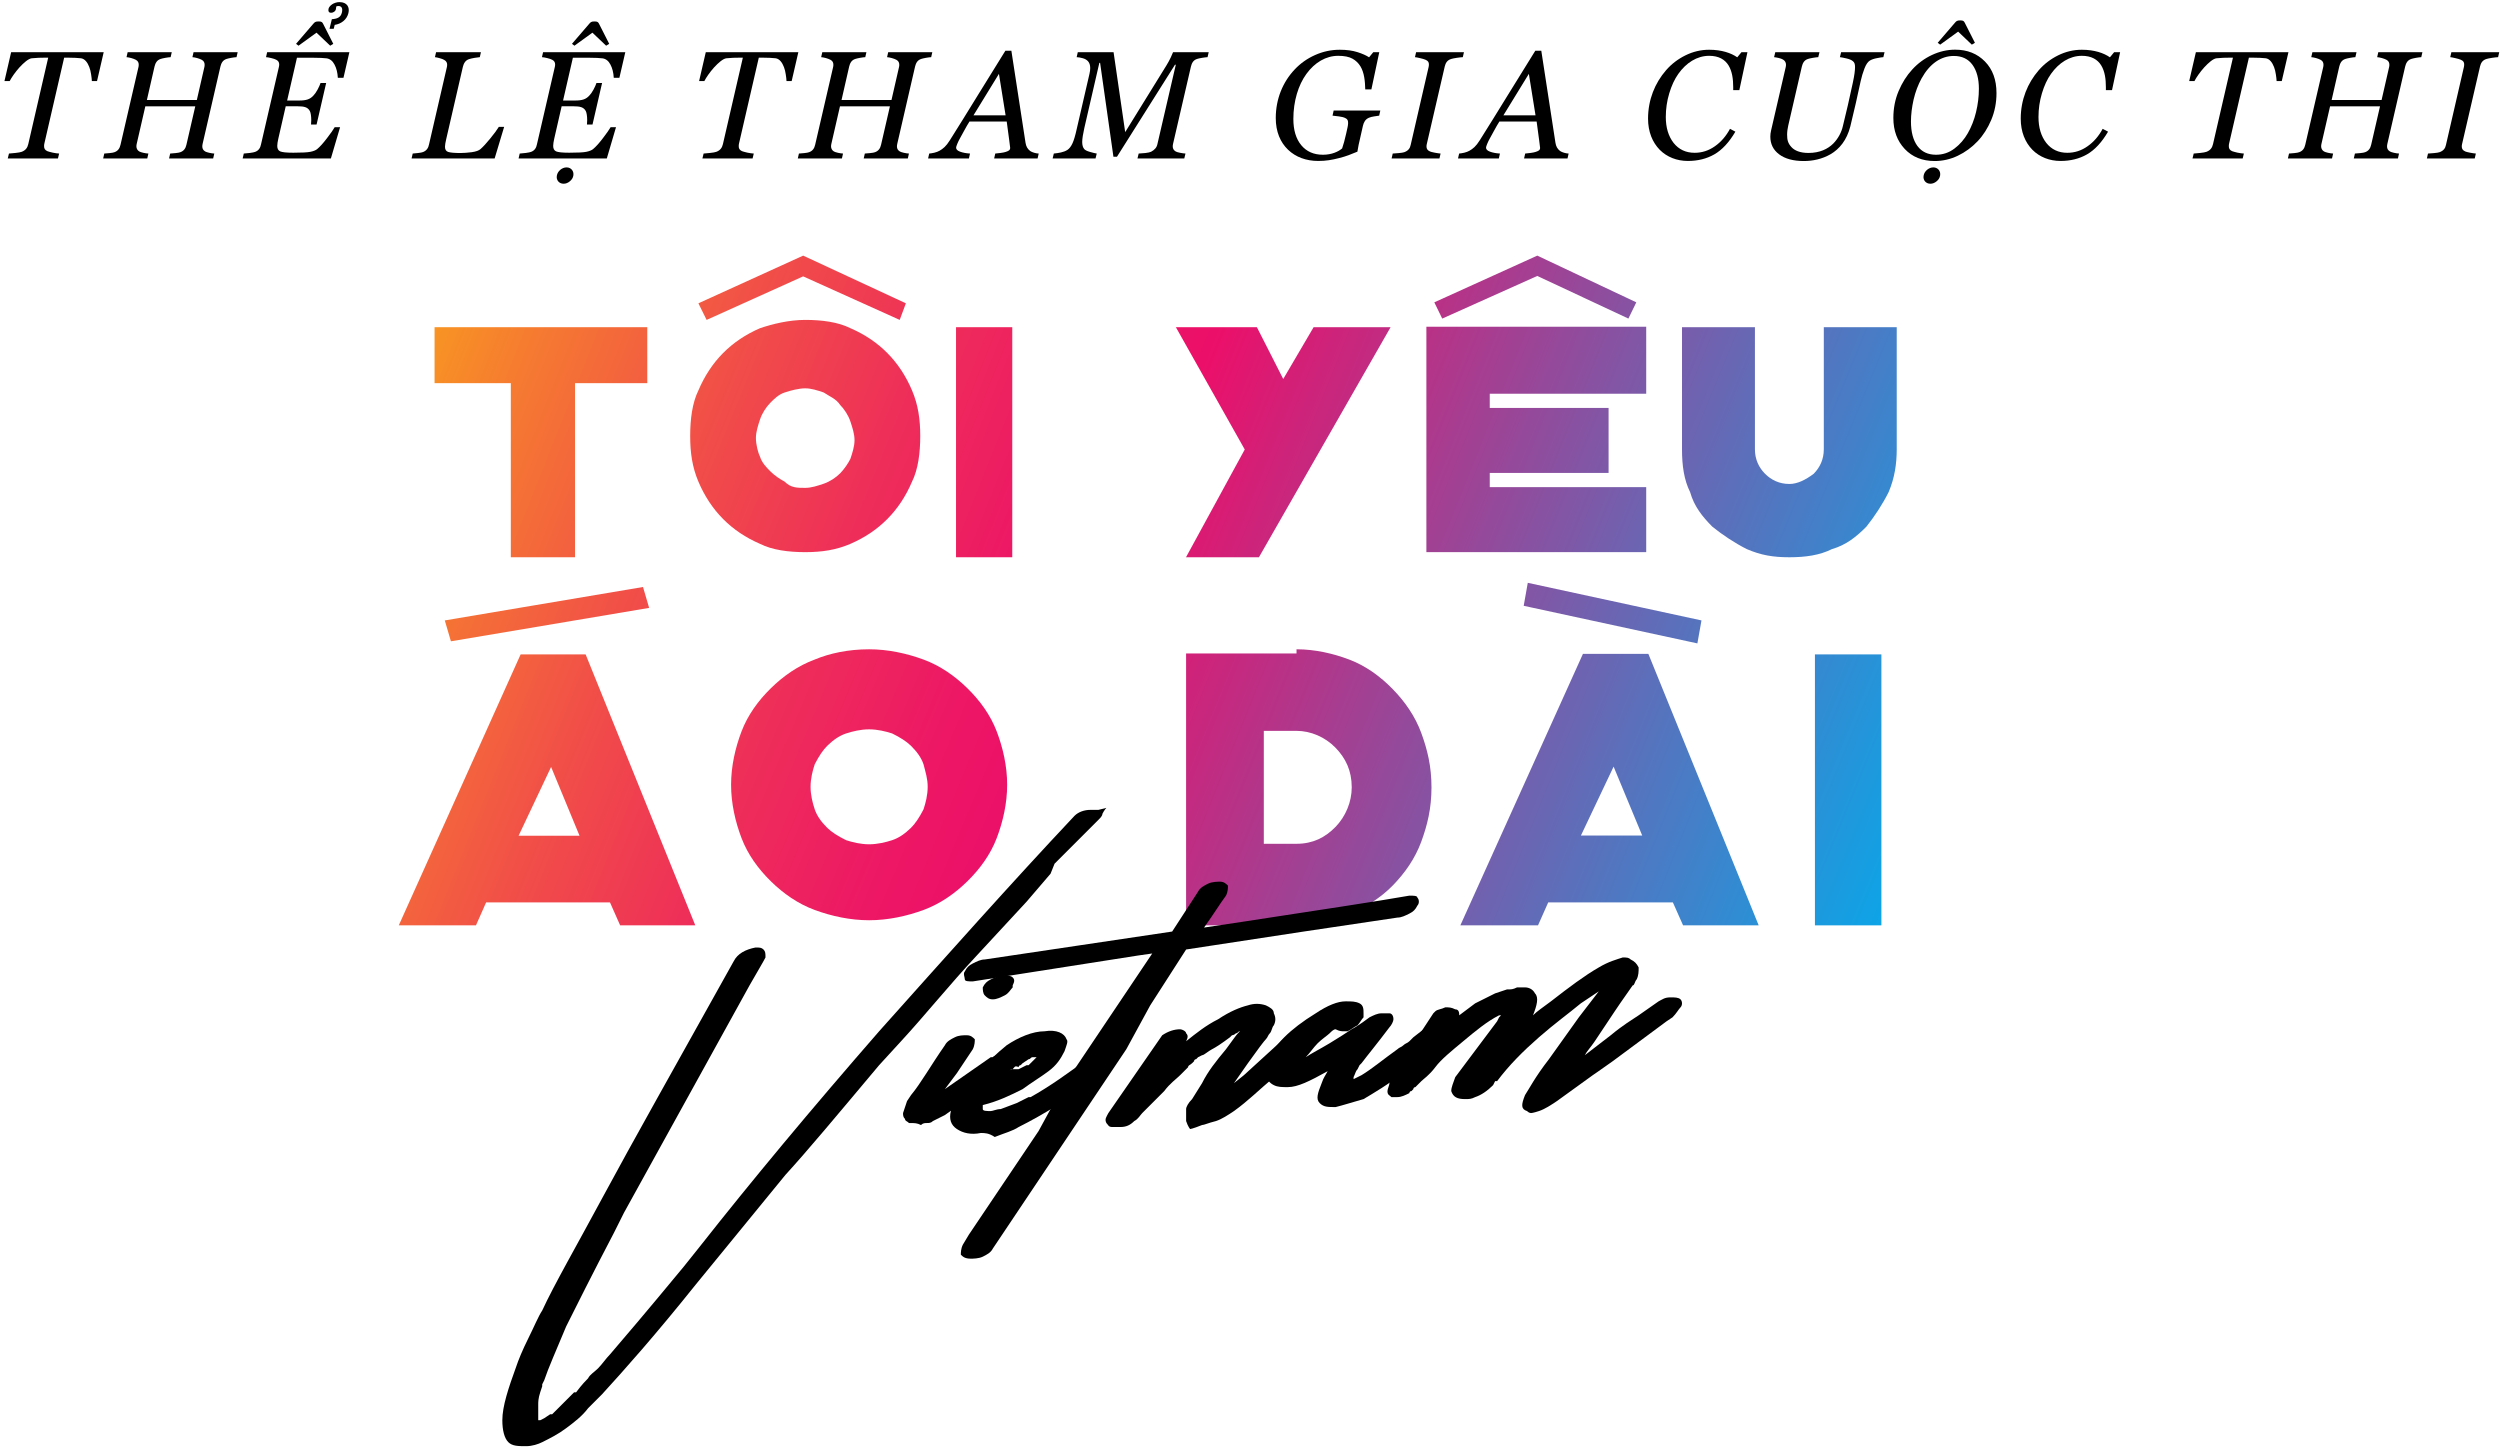 <svg width="489" height="283" viewBox="0 0 489 283" fill="none" xmlns="http://www.w3.org/2000/svg">
<path d="M2.177 10.214L0.873 15.854H1.898C2.265 15.136 2.968 14.125 3.788 13.202C4.652 12.265 5.561 11.474 6.205 11.4C7.128 11.298 8.065 11.283 8.651 11.283H9.428L5.531 28.188C5.37 28.891 5.019 29.403 4.242 29.696C3.993 29.784 3.583 29.857 3.026 29.916C2.47 29.975 2.045 30.019 1.752 30.033L1.518 31H11.332L11.566 30.033C11.244 30.019 10.819 29.96 10.307 29.857C9.794 29.74 9.442 29.638 9.252 29.564C8.769 29.33 8.622 29.052 8.622 28.583C8.622 28.407 8.637 28.217 8.681 28.056L12.548 11.283H13.471C14.247 11.283 15.273 11.327 15.858 11.4C16.605 11.518 17.133 12.235 17.47 13.129C17.631 13.554 17.748 14.023 17.821 14.55C17.909 15.077 17.953 15.517 17.968 15.854H18.979L20.282 10.214H2.177Z" fill="black"/>
<path d="M37.857 10.214L37.638 11.181C38.18 11.225 38.985 11.444 39.454 11.693C39.879 11.928 40.025 12.25 40.025 12.675C40.025 12.836 40.011 12.997 39.967 13.158L38.502 19.56H28.731L30.226 13.012C30.387 12.382 30.65 11.781 31.412 11.532C31.632 11.459 31.939 11.386 32.35 11.312C32.76 11.239 33.097 11.195 33.375 11.181L33.595 10.214H24.967L24.747 11.181C25.289 11.225 26.095 11.444 26.564 11.693C26.988 11.928 27.135 12.235 27.135 12.66C27.135 12.836 27.12 12.997 27.076 13.158L23.575 28.305C23.414 29.023 23.077 29.52 22.389 29.77C22.198 29.843 21.891 29.901 21.436 29.945C20.982 29.989 20.645 30.019 20.396 30.033L20.177 31H28.805L29.024 30.033C28.746 30.019 28.424 29.975 28.028 29.887C27.648 29.799 27.384 29.711 27.237 29.623C26.871 29.403 26.681 29.037 26.681 28.642C26.681 28.48 26.695 28.305 26.739 28.144L28.424 20.805H38.194L36.466 28.305C36.305 29.023 35.968 29.52 35.279 29.77C35.089 29.843 34.781 29.901 34.327 29.945C33.873 29.989 33.536 30.019 33.287 30.033L33.067 31H41.695L41.915 30.033C41.637 30.019 41.315 29.975 40.919 29.887C40.538 29.799 40.274 29.711 40.128 29.623C39.732 29.374 39.571 29.066 39.571 28.656C39.571 28.524 39.586 28.305 39.63 28.144L43.116 13.012C43.277 12.382 43.541 11.781 44.303 11.532C44.523 11.459 44.83 11.386 45.24 11.312C45.65 11.239 45.987 11.195 46.266 11.181L46.485 10.214H37.857Z" fill="black"/>
<path d="M63.196 4.647C63.035 4.354 62.933 4.193 62.332 4.193C61.702 4.193 61.556 4.325 61.248 4.691L57.908 8.573L58.392 8.939L61.907 6.391L64.588 8.939L65.189 8.573L63.196 4.647ZM67.942 1.059C67.649 0.663 67.151 0.414 66.419 0.414C66.155 0.414 65.892 0.443 65.643 0.531C65.379 0.619 65.159 0.707 64.998 0.824C64.603 1.088 64.339 1.41 64.266 1.703C64.163 2.128 64.266 2.494 64.749 2.494C65.262 2.494 65.628 2.157 65.701 1.82C65.731 1.718 65.745 1.586 65.745 1.454C65.76 1.381 65.76 1.322 65.774 1.264C65.862 1.22 66.023 1.176 66.185 1.176C66.844 1.176 67.064 1.645 66.873 2.465C66.741 2.978 66.522 3.241 66.185 3.446C65.862 3.637 65.379 3.725 64.91 3.754L64.456 5.629H65.276L65.467 4.867C66.111 4.765 66.668 4.53 67.137 4.149C67.649 3.739 67.986 3.212 68.147 2.567C68.294 1.967 68.221 1.454 67.942 1.059ZM52.254 10.214L52.034 11.181C52.283 11.195 52.62 11.254 53.045 11.356C53.47 11.459 53.807 11.562 54.041 11.693C54.466 11.913 54.612 12.221 54.612 12.616C54.612 12.792 54.583 12.997 54.539 13.158L51.053 28.246C50.921 28.935 50.584 29.462 49.895 29.711C49.72 29.784 49.383 29.843 48.885 29.916C48.387 29.975 47.991 30.019 47.684 30.033L47.464 31H64.72L66.522 24.877H65.467C65.218 25.331 64.705 26.049 63.958 27.03C63.211 28.012 62.566 28.73 62.01 29.184C61.731 29.403 61.292 29.579 60.706 29.696C60.12 29.814 59.007 29.872 57.366 29.872C56.048 29.872 55.198 29.784 54.803 29.608C54.422 29.433 54.231 29.081 54.231 28.539C54.231 28.231 54.319 27.602 54.437 27.133L55.887 20.79H58.23C59.461 20.79 60.193 20.951 60.603 21.713C60.779 22.02 60.882 22.768 60.882 23.485C60.882 23.837 60.838 24.145 60.838 24.364H61.922L63.797 16.234H62.698C62.581 16.586 62.391 17.025 62.112 17.538C61.834 18.051 61.556 18.446 61.263 18.739C60.633 19.398 59.959 19.662 58.509 19.662H56.165L58.084 11.298H61.424C62.478 11.298 63.328 11.342 63.914 11.415C64.544 11.518 65.057 11.913 65.423 12.616C65.804 13.319 66.023 14.184 66.082 15.224H67.181L68.338 10.214H52.254Z" fill="black"/>
<path d="M97.57 24.818C97.204 25.419 96.633 26.195 95.871 27.118C95.124 28.041 94.494 28.715 93.996 29.154C93.674 29.447 93.103 29.652 92.268 29.77C91.447 29.872 90.715 29.931 90.07 29.931C88.913 29.931 88.122 29.857 87.683 29.726C87.258 29.594 87.038 29.257 87.038 28.715C87.038 28.378 87.126 27.865 87.287 27.177L90.539 13.07C90.7 12.44 90.993 11.81 91.755 11.562C92.077 11.459 92.443 11.386 92.868 11.312C93.293 11.239 93.63 11.195 93.85 11.181L94.069 10.214H85.295L85.075 11.181C85.339 11.21 85.661 11.283 86.027 11.386C86.408 11.488 86.701 11.605 86.892 11.723C87.316 11.957 87.463 12.279 87.463 12.675C87.463 12.851 87.434 13.041 87.39 13.217L83.918 28.246C83.786 28.935 83.449 29.462 82.746 29.74C82.541 29.814 82.219 29.887 81.765 29.931C81.311 29.975 80.974 30.019 80.725 30.033L80.505 31H96.75L98.61 24.818H97.57Z" fill="black"/>
<path d="M117.167 4.647C117.006 4.354 116.903 4.193 116.303 4.193C115.673 4.193 115.526 4.325 115.219 4.691L111.879 8.573L112.362 8.939L115.878 6.391L118.559 8.939L119.159 8.573L117.167 4.647ZM112.143 34.355C112.304 33.476 111.703 32.743 110.824 32.743C110.385 32.743 109.975 32.904 109.594 33.212C109.228 33.534 108.993 33.915 108.92 34.355C108.759 35.233 109.359 35.937 110.238 35.937C110.678 35.937 111.088 35.775 111.454 35.468C111.835 35.16 112.069 34.794 112.143 34.355ZM106.225 10.214L106.005 11.181C106.254 11.195 106.591 11.254 107.016 11.356C107.44 11.459 107.777 11.562 108.012 11.693C108.437 11.913 108.583 12.221 108.583 12.616C108.583 12.792 108.554 12.997 108.51 13.158L105.023 28.246C104.892 28.935 104.555 29.462 103.866 29.711C103.69 29.784 103.354 29.843 102.855 29.916C102.357 29.975 101.962 30.019 101.654 30.033L101.435 31H118.69L120.492 24.877H119.438C119.188 25.331 118.676 26.049 117.929 27.03C117.182 28.012 116.537 28.73 115.98 29.184C115.702 29.403 115.263 29.579 114.677 29.696C114.091 29.814 112.978 29.872 111.337 29.872C110.019 29.872 109.169 29.784 108.773 29.608C108.393 29.433 108.202 29.081 108.202 28.539C108.202 28.231 108.29 27.602 108.407 27.133L109.857 20.79H112.201C113.432 20.79 114.164 20.951 114.574 21.713C114.75 22.02 114.853 22.768 114.853 23.485C114.853 23.837 114.809 24.145 114.809 24.364H115.893L117.768 16.234H116.669C116.552 16.586 116.361 17.025 116.083 17.538C115.805 18.051 115.526 18.446 115.233 18.739C114.604 19.398 113.93 19.662 112.479 19.662H110.136L112.055 11.298H115.395C116.449 11.298 117.299 11.342 117.885 11.415C118.515 11.518 119.027 11.913 119.394 12.616C119.774 13.319 119.994 14.184 120.053 15.224H121.151L122.309 10.214H106.225Z" fill="black"/>
<path d="M138.05 10.214L136.746 15.854H137.771C138.138 15.136 138.841 14.125 139.661 13.202C140.525 12.265 141.434 11.474 142.078 11.4C143.001 11.298 143.938 11.283 144.524 11.283H145.301L141.404 28.188C141.243 28.891 140.892 29.403 140.115 29.696C139.866 29.784 139.456 29.857 138.899 29.916C138.343 29.975 137.918 30.019 137.625 30.033L137.391 31H147.205L147.439 30.033C147.117 30.019 146.692 29.96 146.18 29.857C145.667 29.74 145.315 29.638 145.125 29.564C144.642 29.33 144.495 29.052 144.495 28.583C144.495 28.407 144.51 28.217 144.554 28.056L148.421 11.283H149.344C150.12 11.283 151.146 11.327 151.731 11.4C152.479 11.518 153.006 12.235 153.343 13.129C153.504 13.554 153.621 14.023 153.694 14.55C153.782 15.077 153.826 15.517 153.841 15.854H154.852L156.155 10.214H138.05Z" fill="black"/>
<path d="M173.73 10.214L173.511 11.181C174.053 11.225 174.858 11.444 175.327 11.693C175.752 11.928 175.898 12.25 175.898 12.675C175.898 12.836 175.884 12.997 175.84 13.158L174.375 19.56H164.604L166.099 13.012C166.26 12.382 166.523 11.781 167.285 11.532C167.505 11.459 167.812 11.386 168.223 11.312C168.633 11.239 168.97 11.195 169.248 11.181L169.468 10.214H160.84L160.62 11.181C161.162 11.225 161.968 11.444 162.437 11.693C162.861 11.928 163.008 12.235 163.008 12.66C163.008 12.836 162.993 12.997 162.949 13.158L159.448 28.305C159.287 29.023 158.95 29.52 158.262 29.77C158.071 29.843 157.764 29.901 157.31 29.945C156.855 29.989 156.519 30.019 156.27 30.033L156.05 31H164.678L164.897 30.033C164.619 30.019 164.297 29.975 163.901 29.887C163.521 29.799 163.257 29.711 163.11 29.623C162.744 29.403 162.554 29.037 162.554 28.642C162.554 28.48 162.568 28.305 162.612 28.144L164.297 20.805H174.067L172.339 28.305C172.178 29.023 171.841 29.52 171.152 29.77C170.962 29.843 170.654 29.901 170.2 29.945C169.746 29.989 169.409 30.019 169.16 30.033L168.94 31H177.568L177.788 30.033C177.51 30.019 177.188 29.975 176.792 29.887C176.411 29.799 176.147 29.711 176.001 29.623C175.605 29.374 175.444 29.066 175.444 28.656C175.444 28.524 175.459 28.305 175.503 28.144L178.989 13.012C179.15 12.382 179.414 11.781 180.176 11.532C180.396 11.459 180.703 11.386 181.113 11.312C181.523 11.239 181.86 11.195 182.139 11.181L182.358 10.214H173.73Z" fill="black"/>
<path d="M190.412 22.562L195.393 14.447L196.696 22.562H190.412ZM202.951 31L203.171 30.033C202.658 30.019 201.896 29.814 201.501 29.535C200.959 29.11 200.71 28.642 200.593 27.924L197.824 9.921H196.652C195.114 12.382 193.342 15.253 191.32 18.534C189.313 21.815 187.453 24.789 185.769 27.47C185.051 28.627 184.45 29.096 183.762 29.491C183.483 29.652 183.146 29.77 182.751 29.872C182.341 29.96 182.004 30.019 181.755 30.033L181.535 31H189.519L189.738 30.033C188.962 29.989 188.303 29.857 187.79 29.667C187.277 29.477 187.014 29.213 187.014 28.891C187.014 28.759 187.087 28.51 187.248 28.129C187.409 27.733 187.585 27.382 187.761 27.074C187.951 26.723 188.229 26.21 188.596 25.551C188.962 24.877 189.299 24.291 189.621 23.778H196.916C197.341 26.957 197.59 28.759 197.59 28.92C197.59 29.374 197.282 29.535 196.682 29.726C196.462 29.799 196.14 29.857 195.729 29.916C195.334 29.96 194.982 30.004 194.675 30.033L194.455 31H202.951Z" fill="black"/>
<path d="M229.447 10.214C229.403 10.36 229.257 10.697 229.008 11.225C228.759 11.752 228.48 12.265 228.173 12.763L220.087 25.844L217.816 10.214H210.814L210.595 11.181C210.961 11.195 211.356 11.269 211.781 11.386C212.221 11.503 212.572 11.708 212.821 11.986C213.07 12.279 213.246 12.675 213.246 13.305C213.246 13.656 213.202 13.993 213.1 14.447L210.609 25.229C210.331 26.503 210.053 27.44 209.774 28.041C209.496 28.642 209.174 29.066 208.778 29.33C208.002 29.814 207.05 29.931 206.127 30.033L205.893 31H214.286L214.521 30.033C214.198 29.989 213.759 29.872 213.188 29.711C212.616 29.55 212.25 29.359 212.074 29.154C211.825 28.861 211.679 28.407 211.679 27.763C211.679 27.162 211.854 26.107 212.089 25.067L215.033 12.294H215.18L217.787 30.663H218.476L229.828 12.66H229.989L226.4 28.144C226.269 28.847 225.844 29.315 225.155 29.682C224.936 29.784 224.569 29.872 224.042 29.931C223.515 29.975 223.075 30.019 222.724 30.033L222.489 31H231.645L231.879 30.033C231.63 30.019 231.278 29.975 230.824 29.887C230.385 29.799 230.092 29.711 229.96 29.623C229.55 29.374 229.389 29.052 229.389 28.642C229.389 28.524 229.403 28.305 229.447 28.144L232.948 13.012C233.109 12.382 233.373 11.781 234.135 11.532C234.354 11.459 234.677 11.386 235.116 11.312C235.556 11.239 235.922 11.195 236.2 11.181L236.42 10.214H229.447Z" fill="black"/>
<path d="M257.845 31.483C259.368 31.483 260.54 31.278 261.902 30.927C262.649 30.736 263.279 30.546 263.777 30.355C264.29 30.165 264.861 29.931 265.506 29.667C265.579 29.257 265.652 28.817 265.74 28.363C265.828 27.909 265.989 27.206 266.209 26.283L266.59 24.599C266.766 23.881 267.059 23.339 267.762 23.031C268.04 22.914 268.377 22.826 268.772 22.768C269.183 22.694 269.52 22.65 269.769 22.621L269.988 21.625H260.862L260.643 22.621C260.936 22.636 261.346 22.694 261.888 22.768C262.43 22.841 262.854 22.943 263.133 23.09C263.616 23.31 263.689 23.602 263.689 24.086C263.689 24.335 263.631 24.657 263.587 24.877L263.309 26.137C263.016 27.426 262.796 28.231 262.518 29.037C261.771 29.667 260.481 30.268 258.768 30.268C256.966 30.268 255.545 29.638 254.52 28.393C253.494 27.148 252.981 25.434 252.981 23.266C252.981 19.794 253.948 16.63 255.53 14.462C257.156 12.221 259.354 10.917 261.756 10.917C262.942 10.917 263.88 11.107 264.539 11.474C265.198 11.84 265.726 12.352 266.106 12.982C266.854 14.227 267 15.854 267.044 17.48H268.245L269.783 10.214H268.611L267.791 11.21C267.249 10.844 266.487 10.507 265.521 10.199C264.568 9.892 263.411 9.73 262.063 9.73C260.364 9.73 258.753 10.082 257.215 10.771C255.677 11.459 254.358 12.396 253.23 13.598C250.945 16.015 249.539 19.325 249.539 23.09C249.539 25.77 250.433 27.836 251.941 29.286C253.45 30.736 255.501 31.483 257.845 31.483Z" fill="black"/>
<path d="M276.987 10.214L276.768 11.181C276.987 11.195 277.31 11.269 277.764 11.371C278.218 11.474 278.584 11.576 278.848 11.693C279.375 11.928 279.492 12.206 279.492 12.602C279.492 12.777 279.478 12.953 279.434 13.129L275.933 28.334C275.801 29.023 275.435 29.491 274.673 29.77C274.453 29.843 274.102 29.901 273.589 29.945C273.076 29.989 272.695 30.019 272.417 30.033L272.197 31H281.558L281.777 30.033C281.528 30.019 281.162 29.96 280.664 29.872C280.166 29.77 279.844 29.696 279.697 29.623C279.185 29.389 279.023 29.096 279.023 28.642C279.023 28.51 279.038 28.305 279.082 28.173L282.598 12.982C282.759 12.352 283.037 11.781 283.857 11.532C284.092 11.459 284.458 11.386 284.941 11.312C285.425 11.239 285.82 11.195 286.128 11.181L286.348 10.214H276.987Z" fill="black"/>
<path d="M294.064 22.562L299.045 14.447L300.349 22.562H294.064ZM306.604 31L306.823 30.033C306.311 30.019 305.549 29.814 305.153 29.535C304.611 29.11 304.362 28.642 304.245 27.924L301.477 9.921H300.305C298.767 12.382 296.994 15.253 294.973 18.534C292.966 21.815 291.105 24.789 289.421 27.47C288.703 28.627 288.103 29.096 287.414 29.491C287.136 29.652 286.799 29.77 286.403 29.872C285.993 29.96 285.656 30.019 285.407 30.033L285.188 31H293.171L293.391 30.033C292.614 29.989 291.955 29.857 291.442 29.667C290.93 29.477 290.666 29.213 290.666 28.891C290.666 28.759 290.739 28.51 290.9 28.129C291.062 27.733 291.237 27.382 291.413 27.074C291.604 26.723 291.882 26.21 292.248 25.551C292.614 24.877 292.951 24.291 293.273 23.778H300.568C300.993 26.957 301.242 28.759 301.242 28.92C301.242 29.374 300.935 29.535 300.334 29.726C300.114 29.799 299.792 29.857 299.382 29.916C298.986 29.96 298.635 30.004 298.327 30.033L298.107 31H306.604Z" fill="black"/>
<path d="M330.138 31.483C332.086 31.483 333.814 31.059 335.323 30.194C336.832 29.33 338.209 27.851 339.439 25.756L338.385 25.199C337.623 26.62 336.642 27.763 335.426 28.612C334.225 29.462 332.906 29.887 331.471 29.887C329.757 29.887 328.38 29.242 327.354 27.953C326.344 26.649 325.831 24.965 325.831 22.885C325.831 21.317 326.051 19.765 326.505 18.256C326.959 16.747 327.545 15.473 328.292 14.433C329.801 12.309 331.91 10.917 334.312 10.917C336.202 10.917 337.389 11.649 338.092 12.777C338.81 13.949 339.015 15.443 339.015 17.04V17.626H340.216L341.798 10.214H340.626L339.806 11.21C338.619 10.375 336.759 9.73 334.312 9.73C332.701 9.73 331.148 10.097 329.669 10.829C328.189 11.562 326.93 12.528 325.875 13.744C323.692 16.264 322.359 19.516 322.359 23.207C322.359 25.785 323.224 27.851 324.645 29.301C326.051 30.722 328.014 31.483 330.138 31.483Z" fill="black"/>
<path d="M352.825 31.498C354.583 31.498 356.399 31.117 358.055 30.165C359.769 29.169 361.233 27.44 361.922 24.73C362.742 21.405 363.343 18.681 363.943 15.883C364.134 15.019 364.383 14.184 364.69 13.393C364.998 12.587 365.364 12.074 365.76 11.84C366.111 11.635 366.565 11.474 367.137 11.371C367.708 11.254 368.118 11.195 368.382 11.181L368.616 10.214H360.12L359.886 11.181C360.179 11.21 360.604 11.298 361.175 11.43C361.746 11.562 362.171 11.737 362.449 11.986C362.742 12.235 362.845 12.543 362.845 13.114C362.845 13.744 362.742 14.652 362.405 16.22C362.068 17.802 361.746 19.267 361.438 20.6C361.131 21.933 360.809 23.295 360.457 24.701C360.208 25.814 359.563 27.104 358.567 28.1C357.513 29.14 355.96 29.916 353.733 29.916C352.093 29.916 351.023 29.447 350.423 28.788C349.705 28.026 349.559 27.338 349.559 26.327C349.559 25.741 349.661 25.082 349.778 24.569L352.444 13.012C352.605 12.382 352.869 11.781 353.631 11.532C353.851 11.459 354.173 11.386 354.598 11.312C355.022 11.239 355.374 11.195 355.652 11.181L355.887 10.214H347.244L347.01 11.181C347.493 11.239 348.357 11.386 348.782 11.664C349.178 11.913 349.339 12.265 349.339 12.66C349.339 12.821 349.324 12.997 349.28 13.158L346.424 25.521C346.321 25.99 346.277 26.312 346.277 26.723C346.277 28.173 346.849 29.33 348.006 30.194C349.163 31.059 350.774 31.498 352.825 31.498Z" fill="black"/>
<path d="M384.302 4.442C384.141 4.149 384.038 3.988 383.438 3.988C382.808 3.988 382.661 4.12 382.354 4.486L379.014 8.368L379.497 8.734L383.013 6.186L385.693 8.734L386.294 8.368L384.302 4.442ZM390.513 18.212C390.513 15.619 389.766 13.568 388.257 12.03C386.748 10.492 384.814 9.716 382.427 9.716C380.874 9.716 379.365 10.067 377.886 10.756C376.421 11.444 375.132 12.396 374.033 13.598C372.935 14.784 372.056 16.19 371.367 17.816C370.679 19.442 370.342 21.2 370.342 23.09C370.342 25.551 371.089 27.572 372.568 29.14C374.048 30.707 376.011 31.498 378.428 31.498C379.98 31.498 381.475 31.161 382.925 30.473C384.375 29.784 385.679 28.832 386.807 27.645C387.905 26.488 388.799 25.082 389.487 23.456C390.176 21.815 390.513 20.072 390.513 18.212ZM384.917 26.034C384.229 27.25 383.35 28.261 382.28 29.066C381.211 29.872 380.01 30.268 378.677 30.268C377.109 30.268 375.894 29.696 375.044 28.554C374.209 27.411 373.784 25.814 373.784 23.764C373.784 22.431 373.96 20.995 374.297 19.486C374.648 17.977 375.176 16.586 375.864 15.326C377.461 12.455 379.658 10.946 382.163 10.946C383.774 10.946 384.99 11.532 385.825 12.69C386.66 13.847 387.07 15.414 387.07 17.362C387.07 18.886 386.88 20.409 386.514 21.933C386.147 23.456 385.605 24.818 384.917 26.034ZM379.482 34.355C379.644 33.476 379.043 32.743 378.164 32.743C377.725 32.743 377.314 32.904 376.934 33.212C376.567 33.534 376.333 33.915 376.26 34.355C376.099 35.233 376.699 35.937 377.578 35.937C378.018 35.937 378.428 35.775 378.794 35.468C379.175 35.16 379.409 34.794 379.482 34.355Z" fill="black"/>
<path d="M403.034 31.483C404.982 31.483 406.711 31.059 408.22 30.194C409.729 29.33 411.105 27.851 412.336 25.756L411.281 25.199C410.52 26.62 409.538 27.763 408.322 28.612C407.121 29.462 405.803 29.887 404.367 29.887C402.653 29.887 401.276 29.242 400.251 27.953C399.24 26.649 398.728 24.965 398.728 22.885C398.728 21.317 398.947 19.765 399.401 18.256C399.855 16.747 400.441 15.473 401.188 14.433C402.697 12.309 404.807 10.917 407.209 10.917C409.099 10.917 410.285 11.649 410.988 12.777C411.706 13.949 411.911 15.443 411.911 17.04V17.626H413.112L414.694 10.214H413.522L412.702 11.21C411.516 10.375 409.655 9.73 407.209 9.73C405.598 9.73 404.045 10.097 402.565 10.829C401.086 11.562 399.826 12.528 398.771 13.744C396.589 16.264 395.256 19.516 395.256 23.207C395.256 25.785 396.12 27.851 397.541 29.301C398.947 30.722 400.91 31.483 403.034 31.483Z" fill="black"/>
<path d="M429.513 10.214L428.209 15.854H429.234C429.601 15.136 430.304 14.125 431.124 13.202C431.988 12.265 432.896 11.474 433.541 11.4C434.464 11.298 435.401 11.283 435.987 11.283H436.764L432.867 28.188C432.706 28.891 432.354 29.403 431.578 29.696C431.329 29.784 430.919 29.857 430.362 29.916C429.806 29.975 429.381 30.019 429.088 30.033L428.854 31H438.668L438.902 30.033C438.58 30.019 438.155 29.96 437.643 29.857C437.13 29.74 436.778 29.638 436.588 29.564C436.104 29.33 435.958 29.052 435.958 28.583C435.958 28.407 435.973 28.217 436.017 28.056L439.884 11.283H440.807C441.583 11.283 442.608 11.327 443.194 11.4C443.941 11.518 444.469 12.235 444.806 13.129C444.967 13.554 445.084 14.023 445.157 14.55C445.245 15.077 445.289 15.517 445.304 15.854H446.314L447.618 10.214H429.513Z" fill="black"/>
<path d="M465.193 10.214L464.974 11.181C465.516 11.225 466.321 11.444 466.79 11.693C467.215 11.928 467.361 12.25 467.361 12.675C467.361 12.836 467.347 12.997 467.303 13.158L465.838 19.56H456.067L457.562 13.012C457.723 12.382 457.986 11.781 458.748 11.532C458.968 11.459 459.275 11.386 459.686 11.312C460.096 11.239 460.433 11.195 460.711 11.181L460.931 10.214H452.303L452.083 11.181C452.625 11.225 453.431 11.444 453.899 11.693C454.324 11.928 454.471 12.235 454.471 12.66C454.471 12.836 454.456 12.997 454.412 13.158L450.911 28.305C450.75 29.023 450.413 29.52 449.725 29.77C449.534 29.843 449.227 29.901 448.772 29.945C448.318 29.989 447.981 30.019 447.732 30.033L447.513 31H456.141L456.36 30.033C456.082 30.019 455.76 29.975 455.364 29.887C454.983 29.799 454.72 29.711 454.573 29.623C454.207 29.403 454.017 29.037 454.017 28.642C454.017 28.48 454.031 28.305 454.075 28.144L455.76 20.805H465.53L463.802 28.305C463.641 29.023 463.304 29.52 462.615 29.77C462.425 29.843 462.117 29.901 461.663 29.945C461.209 29.989 460.872 30.019 460.623 30.033L460.403 31H469.031L469.251 30.033C468.973 30.019 468.65 29.975 468.255 29.887C467.874 29.799 467.61 29.711 467.464 29.623C467.068 29.374 466.907 29.066 466.907 28.656C466.907 28.524 466.922 28.305 466.966 28.144L470.452 13.012C470.613 12.382 470.877 11.781 471.639 11.532C471.858 11.459 472.166 11.386 472.576 11.312C472.986 11.239 473.323 11.195 473.602 11.181L473.821 10.214H465.193Z" fill="black"/>
<path d="M479.487 10.214L479.268 11.181C479.487 11.195 479.81 11.269 480.264 11.371C480.718 11.474 481.084 11.576 481.348 11.693C481.875 11.928 481.992 12.206 481.992 12.602C481.992 12.777 481.978 12.953 481.934 13.129L478.433 28.334C478.301 29.023 477.935 29.491 477.173 29.77C476.953 29.843 476.602 29.901 476.089 29.945C475.576 29.989 475.195 30.019 474.917 30.033L474.697 31H484.058L484.277 30.033C484.028 30.019 483.662 29.96 483.164 29.872C482.666 29.77 482.344 29.696 482.197 29.623C481.685 29.389 481.523 29.096 481.523 28.642C481.523 28.51 481.538 28.305 481.582 28.173L485.098 12.982C485.259 12.352 485.537 11.781 486.357 11.532C486.592 11.459 486.958 11.386 487.441 11.312C487.925 11.239 488.32 11.195 488.628 11.181L488.848 10.214H479.487Z" fill="black"/>
<path d="M127 74.946H112.477V109H99.916V74.946H85V64H99.523H112.084H126.607V74.946H127Z" fill="url(#paint0_linear)"/>
<path d="M157.5 62.573C160.714 62.573 163.929 62.979 166.339 64.196C169.152 65.413 171.562 67.035 173.571 69.063C175.58 71.091 177.188 73.525 178.393 76.364C179.598 79.203 180 82.042 180 85.287C180 88.531 179.598 91.776 178.393 94.21C177.188 97.049 175.58 99.483 173.571 101.51C171.562 103.538 169.152 105.161 166.339 106.378C163.527 107.594 160.714 108 157.5 108C154.286 108 151.071 107.594 148.661 106.378C145.848 105.161 143.438 103.538 141.429 101.51C139.42 99.483 137.813 97.049 136.607 94.21C135.402 91.371 135 88.531 135 85.287C135 82.042 135.402 78.797 136.607 76.364C137.813 73.525 139.42 71.091 141.429 69.063C143.438 67.035 145.848 65.413 148.661 64.196C151.071 63.385 154.286 62.573 157.5 62.573ZM175.982 62.573L157.098 54.056L138.214 62.573L136.607 59.329L157.098 50L177.188 59.329L175.982 62.573ZM157.5 95.427C158.705 95.427 159.911 95.021 161.116 94.615C162.321 94.21 163.527 93.399 164.33 92.587C165.134 91.776 165.938 90.559 166.339 89.748C166.741 88.531 167.143 87.315 167.143 86.098C167.143 84.881 166.741 83.664 166.339 82.448C165.938 81.231 165.134 80.014 164.33 79.203C163.527 77.986 162.321 77.58 161.116 76.769C159.911 76.364 158.705 75.958 157.5 75.958C156.295 75.958 154.687 76.364 153.482 76.769C152.277 77.175 151.473 77.986 150.67 78.797C149.866 79.608 149.063 80.825 148.661 82.042C148.259 83.259 147.857 84.475 147.857 85.692C147.857 86.909 148.259 88.531 148.661 89.343C149.063 90.559 149.866 91.371 150.67 92.182C151.473 92.993 152.679 93.804 153.482 94.21C154.687 95.427 155.893 95.427 157.5 95.427Z" fill="url(#paint1_linear)"/>
<path d="M187 109V64H198V109H187Z" fill="url(#paint2_linear)"/>
<path d="M272 64L246.245 109H231.981L243.472 87.919L230 64H245.849L251 74.135L256.943 64H272Z" fill="url(#paint3_linear)"/>
<path d="M322 77.014H291.396V79.794H314.64V92.507H291.396V95.288H322V108H291.396H279V95.288V92.507V79.794V77.014V63.904H291.396H322V77.014ZM318.514 62.315L300.694 53.973L282.099 62.315L280.55 59.137L300.694 50L320.063 59.137L318.514 62.315Z" fill="url(#paint4_linear)"/>
<path d="M371 64V87.894C371 90.681 370.604 93.469 369.415 96.257C368.226 98.646 366.642 101.035 365.057 103.027C363.075 105.018 361.094 106.611 358.321 107.407C355.943 108.602 353.17 109 350 109C346.83 109 344.453 108.602 341.679 107.407C339.302 106.212 336.925 104.619 334.943 103.027C332.962 101.035 331.377 99.044 330.585 96.257C329.396 93.867 329 91.08 329 87.894V64H343.264V87.894C343.264 89.885 344.057 91.478 345.245 92.673C346.434 93.867 348.019 94.664 350 94.664C351.585 94.664 353.17 93.867 354.755 92.673C355.943 91.478 356.736 89.885 356.736 87.894V64H371Z" fill="url(#paint5_linear)"/>
<path d="M121.301 181L119.315 176.515H95.082L93.096 181H78L101.836 128H114.548L136 181H121.301ZM101.438 163.469H113.356L107.795 150.015L101.438 163.469Z" fill="url(#paint6_linear)"/>
<path d="M170 127C173.682 127 177.364 127.803 180.636 129.008C183.909 130.212 186.773 132.22 189.227 134.629C191.682 137.038 193.727 139.848 194.955 143.061C196.182 146.273 197 149.886 197 153.5C197 157.114 196.182 160.727 194.955 163.939C193.727 167.152 191.682 169.962 189.227 172.371C186.773 174.78 183.909 176.788 180.636 177.992C177.364 179.197 173.682 180 170 180C166.318 180 162.636 179.197 159.364 177.992C156.091 176.788 153.227 174.78 150.773 172.371C148.318 169.962 146.273 167.152 145.045 163.939C143.818 160.727 143 157.114 143 153.5C143 149.886 143.818 146.273 145.045 143.061C146.273 139.848 148.318 137.038 150.773 134.629C153.227 132.22 156.091 130.212 159.364 129.008C162.227 127.803 165.909 127 170 127ZM170 165.144C171.636 165.144 173.273 164.742 174.5 164.341C175.727 163.939 176.955 163.136 178.182 161.932C179 161.129 179.818 159.924 180.636 158.318C181.045 157.114 181.455 155.508 181.455 153.902C181.455 152.295 181.045 151.091 180.636 149.485C180.227 148.28 179.409 147.076 178.182 145.871C177.364 145.068 176.136 144.265 174.5 143.462C173.273 143.061 171.636 142.659 170 142.659C168.364 142.659 166.727 143.061 165.5 143.462C164.273 143.864 163.045 144.667 161.818 145.871C161 146.674 160.182 147.879 159.364 149.485C158.955 150.689 158.545 152.295 158.545 153.902C158.545 155.508 158.955 157.114 159.364 158.318C159.773 159.523 160.591 160.727 161.818 161.932C162.636 162.735 163.864 163.538 165.5 164.341C166.727 164.742 168.364 165.144 170 165.144Z" fill="url(#paint7_linear)"/>
<path d="M253.6 127C257.2 127 260.8 127.818 264 129.045C267.2 130.273 270 132.318 272.4 134.773C274.8 137.227 276.8 140.091 278 143.364C279.2 146.636 280 149.909 280 154C280 158.091 279.2 161.364 278 164.636C276.8 167.909 274.8 170.773 272.4 173.227C270 175.682 267.2 177.318 264 178.955C260.8 180.182 257.6 181 253.6 181H247.2H240.8H232V127.818H240.8H247.2H253.6V127ZM253.6 165.045C256.8 165.045 259.2 163.818 261.2 161.773C263.2 159.727 264.4 156.864 264.4 154C264.4 150.727 263.2 148.273 261.2 146.227C259.2 144.182 256.4 142.955 253.6 142.955H247.2V165.045H253.6Z" fill="url(#paint8_linear)"/>
<path d="M329.212 181L327.213 176.506H302.832L300.834 181H285.645L309.627 127.89H322.417L344 181H329.212ZM298.036 118.494L298.835 114L332.809 121.354L332.009 125.848L298.036 118.494ZM309.227 163.433H321.218L315.622 149.951L309.227 163.433ZM126.969 118.902L125.77 114.817L87 121.354L88.199 125.439L126.969 118.902Z" fill="url(#paint9_linear)"/>
<path d="M355 181V128H368V181H355Z" fill="url(#paint10_linear)"/>
<path d="M216.407 158.02C216.407 158.02 216.017 158.411 215.628 159.191C215.628 159.581 215.238 159.971 214.848 160.361L209.779 165.433L207.049 168.164L206.659 168.555L206.269 168.945L205.489 170.895L200.81 176.358L191.062 186.892C185.603 192.744 180.924 198.596 176.244 203.668L171.955 208.35C163.766 218.104 157.918 225.127 153.628 229.809L136.081 251.267C128.283 261.021 122.044 268.044 117.754 272.725C117.365 273.116 116.585 273.896 115.025 275.457C113.855 277.017 112.295 278.188 110.736 279.358C109.176 280.529 107.616 281.309 106.056 282.089C105.277 282.479 104.107 282.869 102.937 282.869C101.377 282.869 100.207 282.869 99.428 282.089C98.648 281.309 98.258 279.748 98.258 277.797C98.258 275.066 99.428 271.555 100.987 267.263C101.377 266.093 102.157 264.142 103.327 261.801C104.497 259.46 105.277 257.509 106.056 256.339C108.396 251.267 112.685 243.854 118.144 233.71C123.603 223.566 132.182 208.35 143.49 188.062C144.27 186.502 145.83 185.721 147.779 185.331C148.559 185.331 148.949 185.331 149.339 185.721C149.729 186.111 149.729 186.502 149.729 187.282C149.339 188.062 148.169 190.013 146.609 192.744L122.044 237.222L120.094 241.123C115.805 249.316 112.685 255.559 110.736 259.46C108.786 264.142 107.226 267.653 106.446 269.994L106.056 270.775V271.165L105.667 272.335C105.277 273.506 105.277 274.286 105.277 274.676V277.017C105.277 277.017 105.277 277.017 105.277 277.407V277.797H105.667H106.056H105.667L106.446 277.407L107.616 276.627H108.006L108.396 276.237L110.346 274.286L111.905 272.725L112.295 272.335H112.685C113.855 270.775 114.635 269.994 115.025 269.604C115.415 268.824 116.195 268.434 116.975 267.653C117.754 266.873 118.534 265.703 119.314 264.922C121.654 262.191 126.333 256.729 133.742 247.756L136.861 243.854C146.999 230.979 158.697 216.934 171.955 201.718C185.213 186.892 197.691 172.846 210.168 159.581C210.948 158.801 212.118 158.411 213.288 158.411C213.678 158.411 214.458 158.411 214.848 158.411C216.407 158.02 216.407 158.02 216.407 158.02Z" fill="black"/>
<path d="M177.805 219.665C177.415 219.275 177.025 219.275 177.025 218.884C176.635 218.494 176.635 218.104 176.635 217.714L177.025 216.543L177.415 215.373L178.194 214.203C180.144 211.862 182.094 208.35 184.823 204.449C185.213 203.668 185.993 203.278 186.773 202.888C187.553 202.498 188.333 202.498 189.113 202.498C189.892 202.498 190.282 202.888 190.672 203.278C190.672 203.668 190.672 204.449 190.282 205.229L187.163 209.911L184.823 213.032L193.792 206.79H194.182C194.572 206.399 195.352 206.399 196.131 206.009C196.911 206.009 197.691 206.009 198.081 206.399C198.471 206.79 198.471 207.18 198.081 207.96C197.691 208.74 197.301 209.131 196.521 209.911C194.182 211.471 191.452 213.422 188.333 215.373L187.553 216.153L184.823 218.104L182.484 219.275C182.094 219.665 181.704 219.665 181.314 219.665C180.924 219.665 180.534 219.665 180.144 220.055C179.364 219.665 178.974 219.665 177.805 219.665ZM192.622 194.695C192.232 194.305 192.232 193.524 192.232 193.134C192.622 192.354 193.012 191.964 193.792 191.574C194.572 191.183 195.352 190.793 196.131 190.793C196.911 190.793 197.691 190.793 198.081 191.183C198.471 191.574 198.471 191.964 198.081 192.744V193.134C197.691 193.524 197.301 194.305 196.521 194.695C195.741 195.085 194.962 195.475 194.182 195.475C193.402 195.475 193.012 195.085 192.622 194.695Z" fill="black"/>
<path d="M187.162 220.835C185.992 220.055 185.602 218.884 185.992 217.324C185.992 216.934 185.992 216.543 186.382 216.153C186.772 215.373 187.162 214.593 188.332 213.032L191.451 209.521C193.011 207.96 194.961 206.009 196.911 204.449C199.25 202.888 201.98 201.718 204.319 201.718C206.659 201.328 208.219 202.108 208.609 203.278C208.998 203.668 208.609 204.449 208.219 205.619C207.439 207.18 206.659 208.35 205.099 209.521C203.539 210.691 201.59 211.862 200.03 213.032C197.69 214.203 195.351 215.373 192.231 216.153C192.231 216.153 192.231 216.543 192.231 216.934C192.231 217.324 193.011 217.324 193.791 217.324C194.181 217.324 194.961 216.934 195.741 216.934L198.86 215.763L200.42 214.983L201.2 214.593H201.59C205.099 212.642 208.998 209.911 213.678 206.399C214.458 206.009 214.847 205.619 215.627 205.619C216.407 205.619 217.187 205.619 217.577 206.009C217.967 206.399 217.967 206.79 217.967 207.57C217.577 208.35 217.187 209.131 216.407 209.521C209.778 214.593 203.929 218.104 199.25 220.445C198.08 221.225 196.521 221.615 194.571 222.396C193.401 221.615 192.621 221.615 191.841 221.615C189.892 222.006 188.332 221.615 187.162 220.835ZM198.08 209.131H198.47C198.47 209.131 198.47 209.131 198.86 209.131H199.25L200.03 208.74L200.81 208.35C200.81 208.35 200.81 208.35 201.2 208.35L201.98 207.57L202.37 207.18L202.76 206.79H202.37H201.98C201.59 206.79 201.59 207.18 201.2 207.18L200.03 207.96L199.64 208.35C199.64 208.35 199.25 208.35 199.25 208.74C198.47 208.35 198.47 208.74 198.08 209.131C197.69 209.131 197.3 209.521 196.911 209.521L198.08 209.131Z" fill="black"/>
<path d="M187.942 245.415C187.942 245.025 187.942 244.244 188.332 243.464L189.502 241.513L203.15 221.225L207.829 212.642L225.376 186.502L222.646 186.892L190.282 191.964C189.502 191.964 188.722 191.964 188.722 191.574C188.722 191.183 188.332 190.403 188.722 190.013C189.112 189.233 189.502 188.843 190.282 188.452C191.062 188.062 191.842 187.672 192.622 187.672L210.948 184.941L229.275 182.21L234.344 174.407C234.734 173.627 235.514 173.236 236.294 172.846C237.074 172.456 238.244 172.456 238.634 172.456C239.413 172.456 239.803 172.846 240.193 173.236C240.193 173.627 240.193 174.407 239.803 175.187C238.634 176.748 237.464 178.699 235.514 181.43L243.313 180.259C258.52 177.918 269.048 176.358 275.677 175.187C276.457 175.187 277.237 175.187 277.237 175.577C277.627 175.967 277.627 176.748 277.237 177.138C276.847 177.918 276.457 178.308 275.677 178.699C274.897 179.089 274.117 179.479 273.338 179.479L255.011 182.21L232.005 185.721L224.986 196.646L220.307 205.229L194.181 244.244C193.791 245.025 193.012 245.415 192.232 245.805C191.452 246.195 190.282 246.195 189.892 246.195C188.722 246.195 188.332 245.805 187.942 245.415Z" fill="black"/>
<path d="M232.785 220.835C232.785 220.835 232.395 220.445 232.005 219.275C232.005 218.494 232.005 217.714 232.005 216.934C232.005 216.543 232.395 215.763 233.175 214.983L235.125 211.862C236.295 209.521 237.854 207.57 239.804 205.229C240.974 203.668 241.754 202.498 242.144 202.108L242.534 201.718C242.144 201.718 242.144 202.108 241.754 202.108C241.364 202.498 240.974 202.498 240.974 202.498L240.584 202.888C239.024 204.059 237.854 204.839 237.075 205.229C236.295 205.619 235.515 206.399 235.125 206.399L234.345 206.79L233.955 207.18C233.955 207.18 233.565 207.18 233.565 207.57L233.175 207.96C232.785 208.35 232.395 208.35 232.395 208.74L230.836 210.301C230.056 211.081 228.886 211.862 227.716 213.422C226.546 214.593 224.987 216.153 223.427 217.714C223.037 218.104 222.647 218.884 221.867 219.275C221.087 220.055 220.307 220.445 219.138 220.445C218.358 220.445 217.968 220.445 217.578 220.445C216.798 220.445 216.798 220.055 216.408 219.665C216.018 218.884 216.408 218.494 216.798 217.714L227.326 202.498C228.496 201.718 229.666 201.327 230.836 201.327C231.226 201.327 232.005 201.718 232.005 202.108C232.395 202.498 232.395 202.888 232.005 203.668C233.955 202.108 235.905 200.547 238.244 199.377C240.584 197.816 242.534 197.036 244.093 196.646C245.263 196.255 246.433 196.255 247.603 196.646C248.383 197.036 249.162 197.426 249.162 198.206C249.552 198.987 249.552 199.767 249.162 200.547C248.773 200.937 248.772 201.718 248.383 202.108C247.993 202.498 247.993 202.888 247.603 203.278C247.213 203.668 246.043 205.229 244.093 207.96L241.364 211.862L243.313 210.301L252.282 202.108C253.062 201.327 254.232 200.937 255.401 200.937C256.181 200.937 256.571 200.937 256.571 200.937C257.351 201.327 257.741 201.718 257.351 202.888C257.351 203.278 256.961 203.668 256.571 204.059C253.842 206.79 251.502 208.74 248.773 211.081C246.433 213.032 244.093 215.373 241.364 217.324C240.194 218.104 239.024 218.884 237.854 219.275C236.295 219.665 235.515 220.055 235.125 220.055C233.175 220.835 232.785 220.835 232.785 220.835Z" fill="black"/>
<path d="M261.249 216.543C259.689 216.543 258.909 216.543 258.129 215.763C257.35 214.983 257.74 213.812 258.519 211.862C258.909 210.691 259.299 210.301 259.689 209.521C256.18 211.471 253.84 212.642 251.891 212.642C250.721 212.642 249.941 212.642 249.161 212.252C247.601 211.471 247.211 209.911 247.991 207.57C249.161 204.449 252.28 201.327 257.35 198.206C259.689 196.646 261.639 195.865 263.199 195.865C264.368 195.865 265.148 195.865 265.928 196.255C266.708 196.646 266.708 197.426 266.708 198.206C266.708 198.206 266.708 198.596 266.708 198.987C266.318 199.377 265.928 200.157 265.538 200.547C264.758 200.937 264.368 201.327 263.589 201.718C263.199 201.718 263.199 201.718 262.809 201.718C262.419 201.718 262.029 201.718 261.249 201.327C260.859 201.327 260.469 201.718 260.079 202.108C259.689 202.498 258.519 203.278 257.74 204.059C256.96 204.839 256.18 206.009 255.4 206.79C256.57 206.009 258.129 205.229 260.079 204.059C262.029 202.888 263.199 202.108 264.368 201.327C265.148 200.937 266.318 200.157 267.878 198.987C268.658 198.596 269.438 198.206 270.217 198.206C270.607 198.206 270.997 198.206 271.777 198.206C272.167 198.206 272.557 198.596 272.557 199.377C272.557 199.767 272.167 200.547 271.777 200.937C269.438 204.059 267.488 206.399 266.318 207.96L265.928 208.35L265.538 209.131C265.148 209.521 265.148 209.911 264.758 210.691V211.081L266.318 210.301C268.268 209.131 270.607 207.18 273.337 205.229C273.727 204.839 274.117 204.839 274.507 204.449C274.897 204.059 275.287 204.059 275.676 203.668L276.456 202.888L279.966 200.157C280.746 199.377 281.915 198.987 283.085 198.987C283.865 198.987 284.255 198.987 284.645 198.987C285.035 198.987 285.035 199.377 285.425 199.767C285.425 200.157 285.425 200.547 285.425 200.937C285.035 201.327 285.035 201.718 284.645 202.108C281.135 204.839 278.016 207.18 274.897 209.521C271.387 212.252 268.658 213.812 266.708 214.983C263.978 215.763 262.809 216.153 261.249 216.543Z" fill="black"/>
<path d="M299.463 217.714C299.463 217.714 299.073 217.714 298.683 217.324C297.513 216.934 297.513 216.153 298.293 214.202C299.073 213.032 300.242 210.691 302.972 207.18L308.821 198.986L312.72 193.914C312.72 193.914 311.551 194.695 309.211 196.255C306.871 198.206 304.142 200.157 301.022 202.888C297.903 205.619 295.173 208.35 292.834 211.471C292.834 211.471 292.834 211.471 292.444 211.471L292.054 212.252C290.884 213.422 289.714 214.202 288.544 214.593C287.765 214.983 287.375 214.983 286.595 214.983C285.035 214.983 284.255 214.593 283.865 213.422C283.865 212.642 284.255 211.862 284.645 210.691L285.815 209.13L290.494 202.888L292.834 199.767L293.224 198.986L293.614 198.596C293.614 198.596 293.614 198.596 293.224 198.596C290.884 199.767 288.544 201.718 286.205 203.668C283.865 205.619 281.916 207.18 280.746 208.74C279.576 210.301 278.406 211.081 278.016 211.471L277.626 211.862L276.846 212.642C276.846 212.642 276.457 212.642 276.457 213.032L276.067 213.422C275.677 213.422 275.677 213.812 275.677 213.812C274.897 214.202 274.117 214.593 273.337 214.593H272.557H272.167C271.777 214.202 271.387 214.202 271.387 213.422C271.387 213.032 271.777 212.252 271.777 211.862V211.471C271.777 211.471 272.167 211.081 272.167 210.691L280.356 198.206C280.356 198.206 280.356 198.206 280.746 197.816C281.136 197.426 281.916 197.426 282.695 197.036C283.475 197.036 283.865 197.036 284.645 197.426C285.425 197.426 285.425 198.206 285.425 198.596L288.544 196.255L290.104 195.475L292.444 194.305L294.783 193.524H295.173C295.563 193.524 295.953 193.524 296.733 193.134C297.123 193.134 297.513 193.134 297.903 193.134H298.293C299.073 193.134 299.853 193.524 300.242 194.305C301.022 195.085 300.632 196.646 299.853 198.596C300.632 197.816 301.802 197.036 303.362 195.865C306.871 193.134 309.991 190.793 312.72 189.233C314.67 188.062 316.23 187.672 317.399 187.282C318.179 187.282 318.569 187.282 318.959 187.672C319.739 188.062 320.129 188.452 320.519 189.233C320.519 190.013 320.519 190.793 320.129 191.574C319.739 191.964 319.739 192.744 319.349 192.744C318.569 193.914 317.399 195.475 315.84 197.816L311.94 203.668C311.161 204.839 310.381 205.619 309.991 206.399L315.06 202.498C317.399 200.547 319.349 199.377 320.519 198.596L324.418 195.865C325.198 195.475 325.588 195.085 326.758 195.085C327.538 195.085 328.318 195.085 328.708 195.475C329.097 195.865 329.097 196.646 328.708 197.036C328.318 197.426 327.928 198.206 327.148 198.986L325.978 199.767L315.45 207.57C312.72 209.521 311.55 210.301 311.55 210.301L304.532 215.373C303.362 216.153 302.192 216.934 301.022 217.324C299.853 217.714 299.463 217.714 299.463 217.714Z" fill="black"/>
<defs>
<linearGradient id="paint0_linear" x1="69.407" y1="67.626" x2="371.79" y2="188.128" gradientUnits="userSpaceOnUse">
<stop stop-color="#F9A51A"/>
<stop offset="0.09" stop-color="#F67E2F"/>
<stop offset="0.213" stop-color="#F14E48"/>
<stop offset="0.323" stop-color="#EE2C5A"/>
<stop offset="0.413" stop-color="#ED1765"/>
<stop offset="0.472" stop-color="#EC0F69"/>
<stop offset="0.756" stop-color="#6B65B2"/>
<stop offset="1" stop-color="#00ADEE"/>
</linearGradient>
<linearGradient id="paint1_linear" x1="76.734" y1="47.01" x2="384.282" y2="172.404" gradientUnits="userSpaceOnUse">
<stop stop-color="#F9A51A"/>
<stop offset="0.09" stop-color="#F67E2F"/>
<stop offset="0.213" stop-color="#F14E48"/>
<stop offset="0.323" stop-color="#EE2C5A"/>
<stop offset="0.413" stop-color="#ED1765"/>
<stop offset="0.472" stop-color="#EC0F69"/>
<stop offset="0.756" stop-color="#6B65B2"/>
<stop offset="1" stop-color="#00ADEE"/>
</linearGradient>
<linearGradient id="paint2_linear" x1="81.707" y1="39.349" x2="384.278" y2="160.028" gradientUnits="userSpaceOnUse">
<stop stop-color="#F9A51A"/>
<stop offset="0.09" stop-color="#F67E2F"/>
<stop offset="0.213" stop-color="#F14E48"/>
<stop offset="0.323" stop-color="#EE2C5A"/>
<stop offset="0.413" stop-color="#ED1765"/>
<stop offset="0.472" stop-color="#EC0F69"/>
<stop offset="0.756" stop-color="#6B65B2"/>
<stop offset="1" stop-color="#00ADEE"/>
</linearGradient>
<linearGradient id="paint3_linear" x1="89.61" y1="17.973" x2="394.056" y2="140.441" gradientUnits="userSpaceOnUse">
<stop stop-color="#F9A51A"/>
<stop offset="0.09" stop-color="#F67E2F"/>
<stop offset="0.213" stop-color="#F14E48"/>
<stop offset="0.323" stop-color="#EE2C5A"/>
<stop offset="0.413" stop-color="#ED1765"/>
<stop offset="0.472" stop-color="#EC0F69"/>
<stop offset="0.756" stop-color="#6B65B2"/>
<stop offset="1" stop-color="#00ADEE"/>
</linearGradient>
<linearGradient id="paint4_linear" x1="102.528" y1="0.116" x2="400.369" y2="119.656" gradientUnits="userSpaceOnUse">
<stop stop-color="#F9A51A"/>
<stop offset="0.09" stop-color="#F67E2F"/>
<stop offset="0.213" stop-color="#F14E48"/>
<stop offset="0.323" stop-color="#EE2C5A"/>
<stop offset="0.413" stop-color="#ED1765"/>
<stop offset="0.472" stop-color="#EC0F69"/>
<stop offset="0.756" stop-color="#6B65B2"/>
<stop offset="1" stop-color="#00ADEE"/>
</linearGradient>
<linearGradient id="paint5_linear" x1="105.862" y1="-18.132" x2="408.773" y2="105.915" gradientUnits="userSpaceOnUse">
<stop stop-color="#F9A51A"/>
<stop offset="0.09" stop-color="#F67E2F"/>
<stop offset="0.213" stop-color="#F14E48"/>
<stop offset="0.323" stop-color="#EE2C5A"/>
<stop offset="0.413" stop-color="#ED1765"/>
<stop offset="0.472" stop-color="#EC0F69"/>
<stop offset="0.756" stop-color="#6B65B2"/>
<stop offset="1" stop-color="#00ADEE"/>
</linearGradient>
<linearGradient id="paint6_linear" x1="42.26" y1="131.621" x2="347.756" y2="254.141" gradientUnits="userSpaceOnUse">
<stop stop-color="#F9A51A"/>
<stop offset="0.09" stop-color="#F67E2F"/>
<stop offset="0.213" stop-color="#F14E48"/>
<stop offset="0.323" stop-color="#EE2C5A"/>
<stop offset="0.413" stop-color="#ED1765"/>
<stop offset="0.472" stop-color="#EC0F69"/>
<stop offset="0.756" stop-color="#6B65B2"/>
<stop offset="1" stop-color="#00ADEE"/>
</linearGradient>
<linearGradient id="paint7_linear" x1="50.084" y1="105.59" x2="360.662" y2="235.831" gradientUnits="userSpaceOnUse">
<stop stop-color="#F9A51A"/>
<stop offset="0.09" stop-color="#F67E2F"/>
<stop offset="0.213" stop-color="#F14E48"/>
<stop offset="0.323" stop-color="#EE2C5A"/>
<stop offset="0.413" stop-color="#ED1765"/>
<stop offset="0.472" stop-color="#EC0F69"/>
<stop offset="0.756" stop-color="#6B65B2"/>
<stop offset="1" stop-color="#00ADEE"/>
</linearGradient>
<linearGradient id="paint8_linear" x1="63.605" y1="77.392" x2="370.913" y2="201.065" gradientUnits="userSpaceOnUse">
<stop stop-color="#F9A51A"/>
<stop offset="0.09" stop-color="#F67E2F"/>
<stop offset="0.213" stop-color="#F14E48"/>
<stop offset="0.323" stop-color="#EE2C5A"/>
<stop offset="0.413" stop-color="#ED1765"/>
<stop offset="0.472" stop-color="#EC0F69"/>
<stop offset="0.756" stop-color="#6B65B2"/>
<stop offset="1" stop-color="#00ADEE"/>
</linearGradient>
<linearGradient id="paint9_linear" x1="68.673" y1="63.911" x2="375.693" y2="187.54" gradientUnits="userSpaceOnUse">
<stop stop-color="#F9A51A"/>
<stop offset="0.09" stop-color="#F67E2F"/>
<stop offset="0.213" stop-color="#F14E48"/>
<stop offset="0.323" stop-color="#EE2C5A"/>
<stop offset="0.413" stop-color="#ED1765"/>
<stop offset="0.472" stop-color="#EC0F69"/>
<stop offset="0.756" stop-color="#6B65B2"/>
<stop offset="1" stop-color="#00ADEE"/>
</linearGradient>
<linearGradient id="paint10_linear" x1="75.242" y1="36.202" x2="385.682" y2="163.523" gradientUnits="userSpaceOnUse">
<stop stop-color="#F9A51A"/>
<stop offset="0.09" stop-color="#F67E2F"/>
<stop offset="0.213" stop-color="#F14E48"/>
<stop offset="0.323" stop-color="#EE2C5A"/>
<stop offset="0.413" stop-color="#ED1765"/>
<stop offset="0.472" stop-color="#EC0F69"/>
<stop offset="0.756" stop-color="#6B65B2"/>
<stop offset="1" stop-color="#00ADEE"/>
</linearGradient>
</defs>
</svg>
